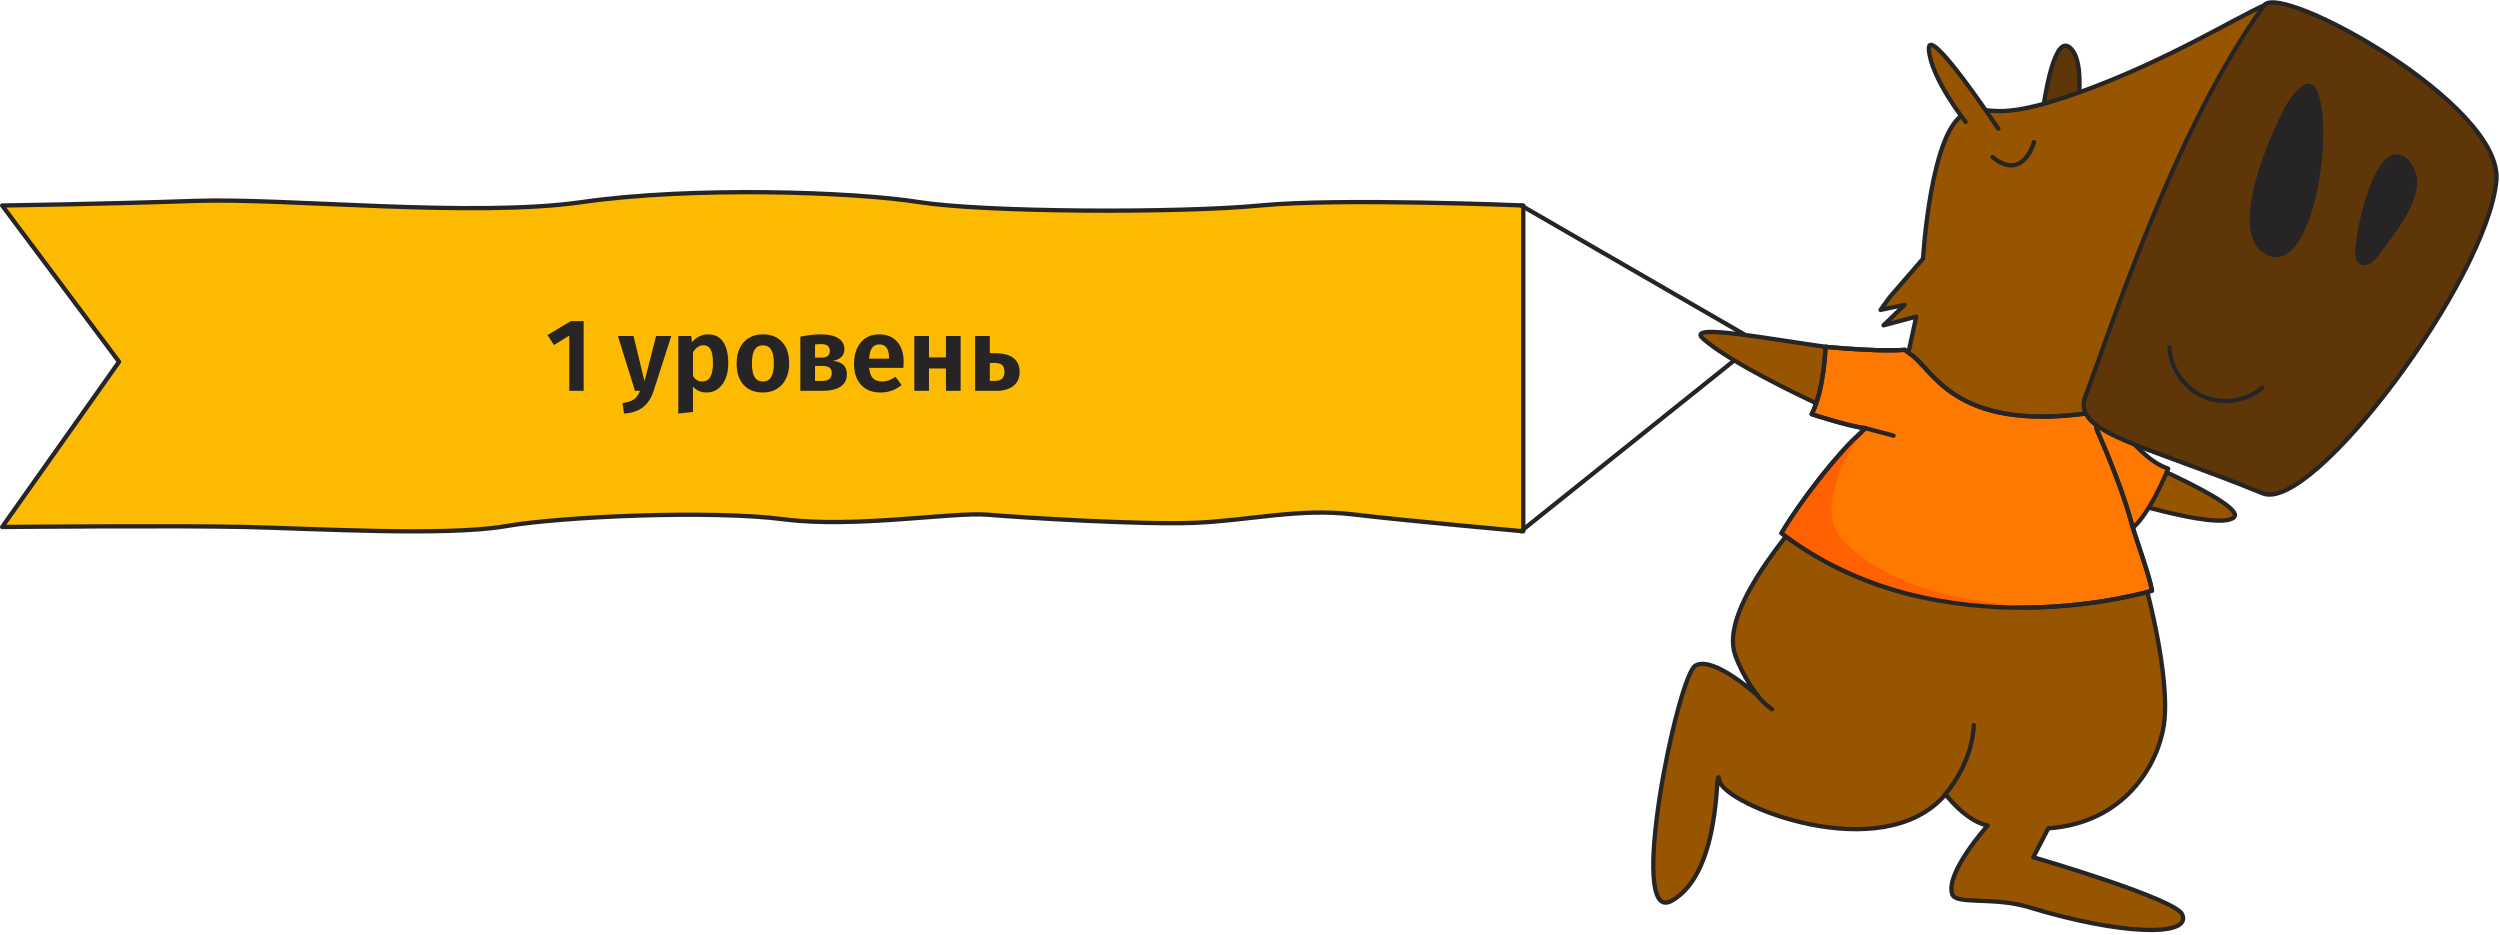 <?xml version="1.0" encoding="UTF-8"?> <svg xmlns="http://www.w3.org/2000/svg" width="580" height="217" viewBox="0 0 580 217" fill="none"><path d="M133.835 75.033V91.209H130.499V78.393L126.947 80.577L125.459 78.273L130.835 75.033H133.835ZM150.064 91.233C149.552 92.849 148.744 94.097 147.64 94.977C146.552 95.857 145.072 96.361 143.2 96.489L142.84 94.041C144.056 93.881 144.944 93.593 145.504 93.177C146.08 92.761 146.552 92.105 146.92 91.209H145.744L141.784 78.489H145.408L147.952 89.001L150.64 78.489H154.168L150.064 91.233ZM162.657 78.105C164.257 78.105 165.441 78.697 166.209 79.881C166.993 81.049 167.385 82.697 167.385 84.825C167.385 86.121 167.185 87.281 166.785 88.305C166.385 89.329 165.801 90.137 165.033 90.729C164.281 91.305 163.385 91.593 162.345 91.593C161.049 91.593 160.001 91.137 159.201 90.225V96.105L155.793 96.489V78.489H158.793L158.961 79.977C159.441 79.353 160.001 78.889 160.641 78.585C161.297 78.265 161.969 78.105 162.657 78.105ZM161.337 89.049C163.001 89.049 163.833 87.649 163.833 84.849C163.833 83.313 163.649 82.225 163.281 81.585C162.913 80.945 162.353 80.625 161.601 80.625C161.121 80.625 160.673 80.777 160.257 81.081C159.857 81.369 159.505 81.761 159.201 82.257V87.801C159.745 88.633 160.457 89.049 161.337 89.049ZM175.442 78.105C177.346 78.105 178.834 78.705 179.906 79.905C180.978 81.089 181.514 82.737 181.514 84.849C181.514 86.193 181.266 87.377 180.77 88.401C180.29 89.409 179.586 90.193 178.658 90.753C177.746 91.313 176.666 91.593 175.418 91.593C173.514 91.593 172.018 91.001 170.93 89.817C169.858 88.617 169.322 86.961 169.322 84.849C169.322 83.505 169.562 82.329 170.042 81.321C170.538 80.297 171.242 79.505 172.154 78.945C173.082 78.385 174.178 78.105 175.442 78.105ZM175.442 80.649C174.578 80.649 173.93 80.993 173.498 81.681C173.082 82.353 172.874 83.409 172.874 84.849C172.874 86.289 173.082 87.353 173.498 88.041C173.93 88.713 174.57 89.049 175.418 89.049C176.266 89.049 176.898 88.713 177.314 88.041C177.746 87.353 177.962 86.289 177.962 84.849C177.962 83.409 177.754 82.353 177.338 81.681C176.922 80.993 176.29 80.649 175.442 80.649ZM191.666 84.249C193.826 84.489 194.906 85.513 194.906 87.321C194.906 88.633 194.402 89.609 193.394 90.249C192.386 90.889 191.018 91.209 189.29 91.209H184.106V78.633C185.898 78.281 187.506 78.105 188.93 78.105C190.61 78.105 191.93 78.401 192.89 78.993C193.85 79.569 194.33 80.425 194.33 81.561C194.33 82.281 194.098 82.873 193.634 83.337C193.186 83.785 192.53 84.089 191.666 84.249ZM188.882 80.361C188.45 80.361 187.994 80.385 187.514 80.433V83.505H189.098C189.674 83.505 190.122 83.377 190.442 83.121C190.778 82.865 190.946 82.465 190.946 81.921C190.946 81.393 190.77 81.001 190.418 80.745C190.082 80.489 189.57 80.361 188.882 80.361ZM189.218 88.905C190.674 88.905 191.402 88.297 191.402 87.081C191.402 86.521 191.226 86.105 190.874 85.833C190.538 85.561 189.994 85.425 189.242 85.425H187.514V88.905H189.218ZM208.077 84.561C208.077 84.721 208.053 85.161 208.005 85.881H200.061C200.173 87.033 200.485 87.849 200.997 88.329C201.509 88.809 202.205 89.049 203.085 89.049C203.629 89.049 204.141 88.961 204.621 88.785C205.101 88.609 205.621 88.329 206.181 87.945L207.597 89.865C206.173 91.017 204.565 91.593 202.773 91.593C200.773 91.593 199.237 90.993 198.165 89.793C197.093 88.593 196.557 86.969 196.557 84.921C196.557 83.625 196.781 82.465 197.229 81.441C197.693 80.401 198.357 79.585 199.221 78.993C200.101 78.401 201.141 78.105 202.341 78.105C204.149 78.105 205.557 78.673 206.565 79.809C207.573 80.945 208.077 82.529 208.077 84.561ZM204.693 83.601C204.693 81.489 203.933 80.433 202.413 80.433C201.709 80.433 201.157 80.697 200.757 81.225C200.373 81.737 200.141 82.577 200.061 83.745H204.693V83.601ZM217.887 91.209V86.025H213.951V91.209H210.543V78.489H213.951V83.457H217.887V78.489H221.295V91.209H217.887ZM229.141 82.473C231.157 82.473 232.629 82.849 233.557 83.601C234.501 84.337 234.973 85.417 234.973 86.841C234.973 88.265 234.477 89.353 233.485 90.105C232.509 90.841 231.237 91.209 229.669 91.209H224.653V78.489H228.061V82.473H229.141ZM229.333 88.905C230.757 88.905 231.469 88.201 231.469 86.793C231.469 86.089 231.293 85.569 230.941 85.233C230.589 84.897 229.981 84.729 229.117 84.729H228.061V88.905H229.333Z" fill="#231F20"></path><g clip-path="url(#clip0_489_2279)"><path d="M0.5 122.26C0.5 122.26 41.18 121.9 56.88 122.26C72.58 122.62 103.5 124.44 117.12 122.1C130.74 119.76 165.35 118.33 181.77 120.47C198.19 122.61 221.02 118.73 229.23 119.42C237.44 120.11 264.55 121.78 277.04 121.3C289.53 120.82 301.3 117.84 313.79 119.33C326.28 120.82 353.4 123.26 353.4 123.26V47.67C353.4 47.67 310.94 45.89 292.39 47.67C273.84 49.45 228.52 49.3 213.18 46.88C197.84 44.46 160.37 43.23 135.04 46.88C109.71 50.53 66.53 45.89 45.48 46.6C24.41 47.33 0.5 47.68 0.5 47.68L27.62 83.93L0.5 122.26Z" fill="#FCBA00" stroke="#272425" stroke-miterlimit="10" stroke-linecap="round" stroke-linejoin="round"></path><path d="M352.891 47.66L404.311 77.37C405.941 78.31 406.121 80.6 404.641 81.78L352.881 123.24" stroke="#272425" stroke-miterlimit="10" stroke-linecap="round" stroke-linejoin="round"></path><path d="M135.408 74.497V90.673H132.072V77.857L128.52 80.041L127.032 77.737L132.408 74.497H135.408ZM151.636 90.697C151.124 92.313 150.316 93.561 149.212 94.441C148.124 95.321 146.644 95.825 144.772 95.953L144.412 93.505C145.628 93.345 146.516 93.057 147.076 92.641C147.652 92.225 148.124 91.569 148.492 90.673H147.316L143.356 77.953H146.98L149.524 88.465L152.212 77.953H155.74L151.636 90.697ZM164.23 77.569C165.83 77.569 167.014 78.161 167.782 79.345C168.566 80.513 168.958 82.161 168.958 84.289C168.958 85.585 168.758 86.745 168.358 87.769C167.958 88.793 167.374 89.601 166.606 90.193C165.854 90.769 164.958 91.057 163.918 91.057C162.622 91.057 161.574 90.601 160.774 89.689V95.569L157.366 95.953V77.953H160.366L160.534 79.441C161.014 78.817 161.574 78.353 162.214 78.049C162.87 77.729 163.542 77.569 164.23 77.569ZM162.91 88.513C164.574 88.513 165.406 87.113 165.406 84.313C165.406 82.777 165.222 81.689 164.854 81.049C164.486 80.409 163.926 80.089 163.174 80.089C162.694 80.089 162.246 80.241 161.83 80.545C161.43 80.833 161.078 81.225 160.774 81.721V87.265C161.318 88.097 162.03 88.513 162.91 88.513ZM177.014 77.569C178.918 77.569 180.406 78.169 181.478 79.369C182.55 80.553 183.086 82.201 183.086 84.313C183.086 85.657 182.838 86.841 182.342 87.865C181.862 88.873 181.158 89.657 180.23 90.217C179.318 90.777 178.238 91.057 176.99 91.057C175.086 91.057 173.59 90.465 172.502 89.281C171.43 88.081 170.894 86.425 170.894 84.313C170.894 82.969 171.134 81.793 171.614 80.785C172.11 79.761 172.814 78.969 173.726 78.409C174.654 77.849 175.75 77.569 177.014 77.569ZM177.014 80.113C176.15 80.113 175.502 80.457 175.07 81.145C174.654 81.817 174.446 82.873 174.446 84.313C174.446 85.753 174.654 86.817 175.07 87.505C175.502 88.177 176.142 88.513 176.99 88.513C177.838 88.513 178.47 88.177 178.886 87.505C179.318 86.817 179.534 85.753 179.534 84.313C179.534 82.873 179.326 81.817 178.91 81.145C178.494 80.457 177.862 80.113 177.014 80.113ZM193.238 83.713C195.398 83.953 196.478 84.977 196.478 86.785C196.478 88.097 195.974 89.073 194.966 89.713C193.958 90.353 192.59 90.673 190.862 90.673H185.678V78.097C187.47 77.745 189.078 77.569 190.502 77.569C192.182 77.569 193.502 77.865 194.462 78.457C195.422 79.033 195.902 79.889 195.902 81.025C195.902 81.745 195.67 82.337 195.206 82.801C194.758 83.249 194.102 83.553 193.238 83.713ZM190.454 79.825C190.022 79.825 189.566 79.849 189.086 79.897V82.969H190.67C191.246 82.969 191.694 82.841 192.014 82.585C192.35 82.329 192.518 81.929 192.518 81.385C192.518 80.857 192.342 80.465 191.99 80.209C191.654 79.953 191.142 79.825 190.454 79.825ZM190.79 88.369C192.246 88.369 192.974 87.761 192.974 86.545C192.974 85.985 192.798 85.569 192.446 85.297C192.11 85.025 191.566 84.889 190.814 84.889H189.086V88.369H190.79ZM209.649 84.025C209.649 84.185 209.625 84.625 209.577 85.345H201.633C201.745 86.497 202.057 87.313 202.569 87.793C203.081 88.273 203.777 88.513 204.657 88.513C205.201 88.513 205.713 88.425 206.193 88.249C206.673 88.073 207.193 87.793 207.753 87.409L209.169 89.329C207.745 90.481 206.137 91.057 204.345 91.057C202.345 91.057 200.809 90.457 199.737 89.257C198.665 88.057 198.129 86.433 198.129 84.385C198.129 83.089 198.353 81.929 198.801 80.905C199.265 79.865 199.929 79.049 200.793 78.457C201.673 77.865 202.713 77.569 203.913 77.569C205.721 77.569 207.129 78.137 208.137 79.273C209.145 80.409 209.649 81.993 209.649 84.025ZM206.265 83.065C206.265 80.953 205.505 79.897 203.985 79.897C203.281 79.897 202.729 80.161 202.329 80.689C201.945 81.201 201.713 82.041 201.633 83.209H206.265V83.065ZM219.46 90.673V85.489H215.524V90.673H212.116V77.953H215.524V82.921H219.46V77.953H222.868V90.673H219.46ZM230.713 81.937C232.729 81.937 234.201 82.313 235.129 83.065C236.073 83.801 236.545 84.881 236.545 86.305C236.545 87.729 236.049 88.817 235.057 89.569C234.081 90.305 232.809 90.673 231.241 90.673H226.225V77.953H229.633V81.937H230.713ZM230.905 88.369C232.329 88.369 233.041 87.665 233.041 86.257C233.041 85.553 232.865 85.033 232.513 84.697C232.161 84.361 231.553 84.193 230.689 84.193H229.633V88.369H230.905Z" fill="#272425"></path><path d="M487.531 102.95C487.531 102.95 522.201 117.06 518.181 120.11C514.161 123.16 488.771 114.91 488.771 114.91" fill="#985500"></path><path d="M487.531 102.95C487.531 102.95 522.201 117.06 518.181 120.11C514.161 123.16 488.771 114.91 488.771 114.91" stroke="#272425" stroke-miterlimit="10" stroke-linecap="round" stroke-linejoin="round"></path><path d="M503.021 108.72C503.021 108.72 498.271 120.78 493.551 123.38L487.531 113.46C487.531 113.46 479.391 96.91 483.641 94.68C488.931 91.9 494.231 105.78 503.021 108.72Z" fill="#FF7800" stroke="#272425" stroke-miterlimit="10" stroke-linecap="round" stroke-linejoin="round"></path><path d="M474.041 25.03C474.041 25.03 476.241 8.43 479.921 10.83C483.601 13.23 482.181 23.52 482.181 23.52" fill="#5F3608"></path><path d="M474.041 25.03C474.041 25.03 476.241 8.43 479.921 10.83C483.601 13.23 482.181 23.52 482.181 23.52" stroke="#272425" stroke-miterlimit="10" stroke-linecap="round" stroke-linejoin="round"></path><path d="M444.341 85.26C444.341 85.26 435.331 100.44 427.611 108.96C417.311 120.32 398.711 140.98 402.561 151.95C404.431 157.27 407.821 161.42 407.821 161.42C407.821 161.42 397.421 151.93 393.311 154.44C389.201 156.95 377.231 214.97 387.841 208.98C400.011 202.12 397.771 175.3 398.911 181.14C400.001 186.73 436.671 201.49 451.361 184.29C456.801 191.08 461.141 191.51 461.141 191.51C461.141 191.51 451.261 202.49 452.911 207.44C453.761 210 462.481 207.96 470.771 210.49C492.101 217.01 508.571 217.38 506.271 212.14C504.651 208.46 471.731 198.88 471.731 198.88L475.191 192.18C492.921 190.91 500.561 177.51 502.001 168.32C503.161 160.9 500.841 147.03 497.361 134.2C494.691 124.35 485.681 114.56 475.831 106.34C461.041 94.02 444.341 85.26 444.341 85.26Z" fill="#985500" stroke="#272425" stroke-miterlimit="10" stroke-linecap="round" stroke-linejoin="round"></path><path d="M451.092 184.53C458.012 176.38 457.912 168.23 457.912 168.23" stroke="#272425" stroke-miterlimit="10" stroke-linecap="round" stroke-linejoin="round"></path><path d="M546.03 12.8C546.03 12.8 532.19 -1.74 525.41 1.19C518.62 4.12 502.75 14.14 482.18 21.51C461.15 29.05 462.16 23.73 456.03 26.29C447.92 29.68 446.14 60.02 446.14 60.02L438.38 68.98L436.29 71.9L441.88 70.72L436.98 75.48L444.57 73.46L442.59 82.56C425.51 81.99 389.47 73.6 395.12 78.58C404.69 87.01 437.12 100.65 437.12 100.65C437.12 100.65 498.94 139.48 494.24 124.21C489.54 108.94 484.12 95.92 484.12 95.92L499.81 100.9L546.03 12.8Z" fill="#985500" stroke="#272425" stroke-miterlimit="10" stroke-linecap="round" stroke-linejoin="round"></path><path d="M471.911 32.95C471.911 32.95 469.371 42.29 462.271 36.44" stroke="#272425" stroke-miterlimit="10" stroke-linecap="round" stroke-linejoin="round"></path><path d="M463.602 29.86C463.602 29.86 446.992 4.86 447.502 11.54C448.012 18.22 456.032 28.29 456.032 28.29" fill="#985500"></path><path d="M463.602 29.86C463.602 29.86 446.992 4.86 447.502 11.54C448.012 18.22 456.032 28.29 456.032 28.29" stroke="#272425" stroke-miterlimit="10" stroke-linecap="round" stroke-linejoin="round"></path><path d="M494.331 120.74C491.841 111.55 486.441 99.66 486.441 99.66C486.161 95.65 484.211 96.73 484.141 95.91C452.901 100.1 448.381 85.34 443.111 82.08L441.901 81.15C441.901 81.15 437.311 81.72 423.521 80.47C423.521 80.47 423.231 90.45 420.311 96.09C420.311 96.09 429.121 98.98 432.731 99.33C431.531 100.68 430.001 101.92 428.471 103.56C419.651 113.04 413.301 123.69 413.301 123.69C450.331 151.97 499.261 137.04 499.271 137.04C498.521 132.94 495.461 124.93 494.331 120.74Z" fill="#FF7800" stroke="#272425" stroke-miterlimit="10" stroke-linecap="round" stroke-linejoin="round"></path><path d="M432.011 100.1C430.981 101.21 429.701 102.23 428.461 103.56C417.981 114.75 413.291 123.69 413.291 123.69C435.581 140.71 459.721 142.4 475.421 141.05C449.201 139.81 435.491 133.71 427.361 125.1C421.571 118.98 427.341 106.54 432.011 100.1Z" fill="#FF6100"></path><path d="M494.331 120.74C491.841 111.55 486.441 99.66 486.441 99.66C486.161 95.65 484.211 96.73 484.141 95.91C452.901 100.1 448.381 85.34 443.111 82.08L441.901 81.15C441.901 81.15 437.311 81.72 423.521 80.47C423.521 80.47 423.231 90.45 420.311 96.09C420.311 96.09 429.121 98.98 432.731 99.33C431.531 100.68 429.971 101.9 428.471 103.56C418.381 114.75 413.301 123.69 413.301 123.69C450.331 151.97 499.261 137.04 499.271 137.04C498.521 132.94 495.461 124.93 494.331 120.74Z" stroke="#272425" stroke-miterlimit="10" stroke-linecap="round" stroke-linejoin="round"></path><path d="M525.28 1.22C529.16 -4.13 580.78 24.21 579.16 41.9C577.07 64.75 536.48 119.18 524.95 114.46C497.12 103.07 480.6 100.4 483.81 91.95C489.66 76.48 504.51 29.86 525.28 1.22Z" fill="#5F3608" stroke="#272425" stroke-miterlimit="10" stroke-linecap="round" stroke-linejoin="round"></path><path d="M537.131 21.23C535.611 17.54 531.801 22.6 530.251 25.65C525.601 34.81 517.661 54.8 526.241 58.75C535.901 63.2 541.181 31.08 537.131 21.23Z" fill="#272425" stroke="#272425" stroke-miterlimit="10" stroke-linecap="round" stroke-linejoin="round"></path><path d="M547.22 60.18C548.06 61.75 549.971 60.84 550.941 59.55C555.151 53.92 563.8 43.9 558.67 37.8C552.98 31.03 547.72 48.49 546.93 57.87C546.88 58.52 546.841 59.23 547.081 59.87C547.121 59.98 547.17 60.08 547.22 60.18Z" fill="#272425" stroke="#272425" stroke-miterlimit="10" stroke-linecap="round" stroke-linejoin="round"></path><path d="M524.83 89.99C521.12 93.12 515.6 93.93 511.15 91.98C506.7 90.03 503.54 85.43 503.33 80.58" stroke="#272425" stroke-miterlimit="10" stroke-linecap="round" stroke-linejoin="round"></path><path d="M439.311 101.07L432.721 99.32" stroke="#272425" stroke-miterlimit="10" stroke-linecap="round" stroke-linejoin="round"></path><path d="M411.111 164.53C411.111 164.53 409.151 163.25 407.811 161.42" stroke="#272425" stroke-miterlimit="10" stroke-linecap="round" stroke-linejoin="round"></path></g><defs><clipPath id="clip0_489_2279"><rect width="579.69" height="216.2" fill="white" transform="translate(0 0.06)"></rect></clipPath></defs></svg> 